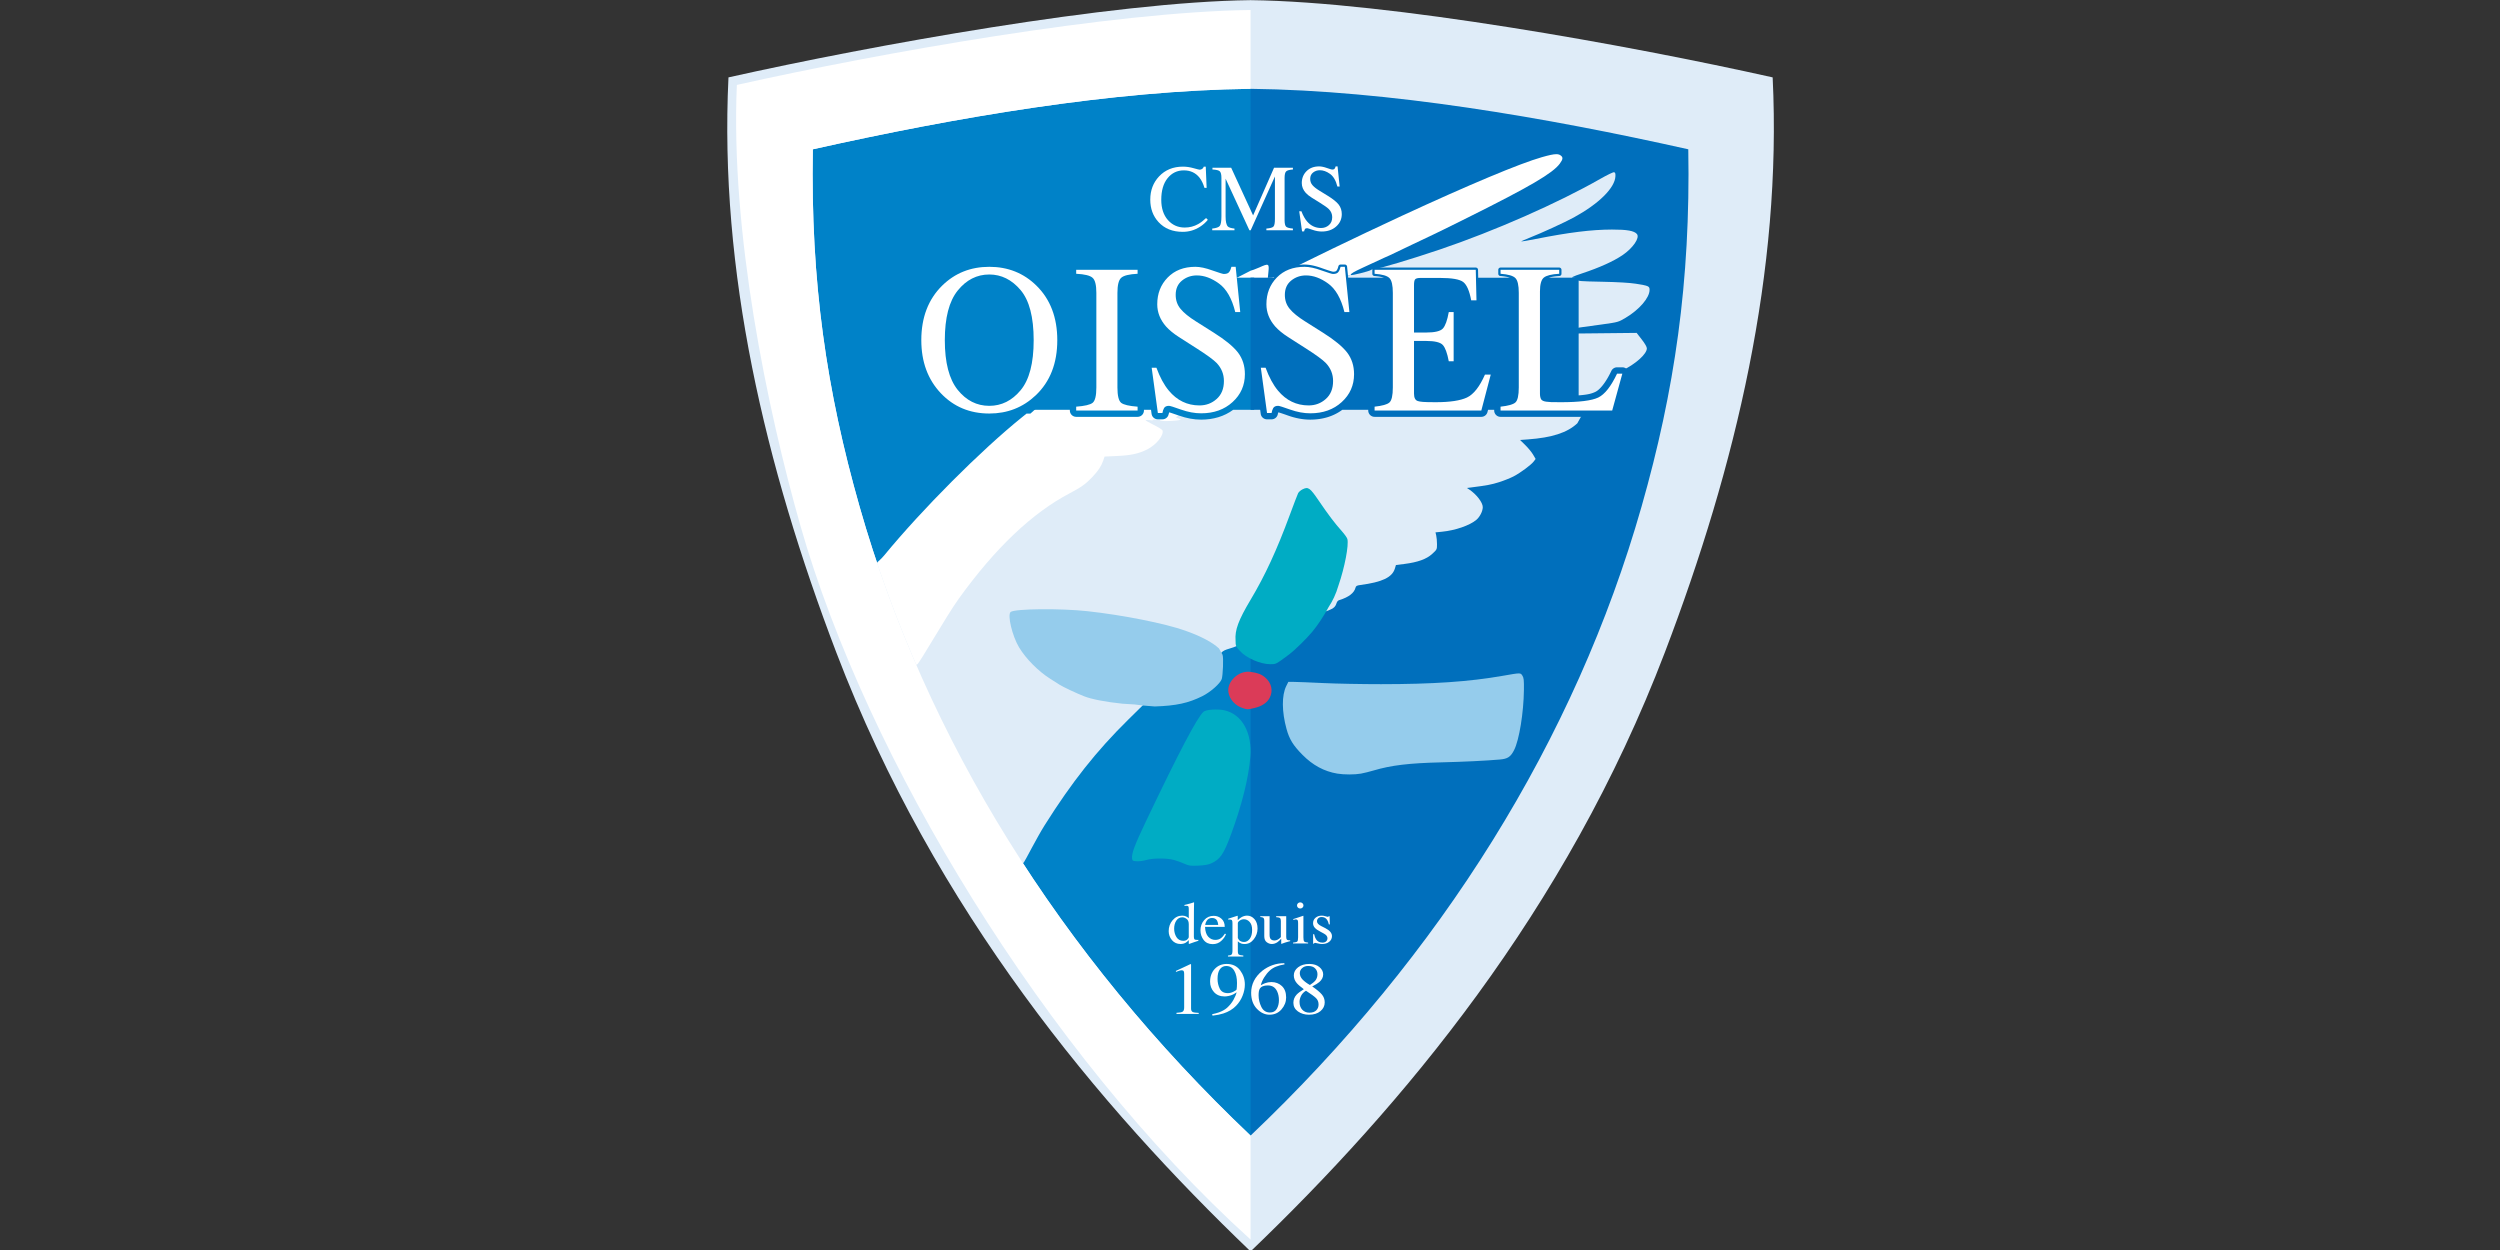 <?xml version="1.0" encoding="UTF-8" standalone="no"?>
<!-- Generator: Adobe Illustrator 16.0.4, SVG Export Plug-In . SVG Version: 6.00 Build 0)  -->

<svg
   version="1.1"
   id="Calque_1"
   x="0px"
   y="0px"
   width="460"
   height="230"
   viewBox="0 0 460 230"
   enable-background="new 0 0 425.199 425.199"
   xml:space="preserve"
   inkscape:version="1.3.2 (091e20e, 2023-11-25, custom)"
   sodipodi:docname="Oissel.svg"
   xmlns:inkscape="http://www.inkscape.org/namespaces/inkscape"
   xmlns:sodipodi="http://sodipodi.sourceforge.net/DTD/sodipodi-0.dtd"
   xmlns="http://www.w3.org/2000/svg"
   xmlns:svg="http://www.w3.org/2000/svg"
   xmlns:rdf="http://www.w3.org/1999/02/22-rdf-syntax-ns#"
   xmlns:cc="http://creativecommons.org/ns#"
   xmlns:dc="http://purl.org/dc/elements/1.1/"><rect x="0" y="0" width="460" height="230" fill="#333333" stroke="none"/><defs
     id="defs91" /><sodipodi:namedview
     pagecolor="#ffffff"
     bordercolor="#666666"
     borderopacity="1"
     objecttolerance="10"
     gridtolerance="10"
     guidetolerance="10"
     inkscape:pageopacity="0"
     inkscape:pageshadow="2"
     inkscape:window-width="1368"
     inkscape:window-height="842"
     id="namedview89"
     showgrid="false"
     inkscape:zoom="0.8419897"
     inkscape:cx="282.66379"
     inkscape:cy="216.15466"
     inkscape:window-x="-6"
     inkscape:window-y="-6"
     inkscape:window-maximized="1"
     inkscape:current-layer="Calque_1"
     showguides="false"
     inkscape:showpageshadow="2"
     inkscape:pagecheckerboard="0"
     inkscape:deskcolor="#d1d1d1" /><g
     id="g3"
     transform="matrix(0.329,0,0,0.329,133.893,-8.8369859e-8)"><g
       id="g2"><g
         id="g1"><g
           id="g4217"><g
             transform="matrix(0.507,0,0,0.506,407.406,281.948)"
             id="g4591"><path
               style="fill:#0082c8;fill-opacity:1;fill-rule:evenodd;stroke:none;stroke-width:1px;stroke-linecap:butt;stroke-linejoin:miter;stroke-opacity:1"
               d="m -226.77,-511.402 c -165.92,1.955 -354.03,34.216 -526.551,72.898 -2.784,160.051 16.531,291.056 56.211,430.623 C -617.547,271.964 -456.11,532.126 -226.77,750.303 2.571,532.126 164.01,271.964 243.572,-7.881 283.253,-147.448 302.567,-278.453 299.783,-438.504 127.262,-477.186 -60.85,-509.447 -226.77,-511.402 Z"
               id="path4249"
               inkscape:connector-curvature="0" /><path
               sodipodi:nodetypes="ccscc"
               inkscape:connector-curvature="0"
               id="path4569"
               d="m -226.769,-511.403 c 165.92,1.955 354.031,34.216 526.552,72.899 2.784,160.051 -16.531,291.056 -56.211,430.624 C 164.01,271.964 2.571,532.125 -226.769,750.302 Z"
               style="fill:#006fbc;fill-opacity:1;fill-rule:evenodd;stroke:none;stroke-width:1px;stroke-linecap:butt;stroke-linejoin:miter;stroke-opacity:1" /></g><g
             transform="matrix(0.507,0,0,0.506,407.406,281.948)"
             id="g4910"><g
               id="g4904"><path
                 sodipodi:nodetypes="ccccccscccccsssscccsccccsscccssccccccccsccccccsssssscsssssscssccssssccc"
                 inkscape:connector-curvature="0"
                 id="path4244"
                 d="m -116.074,-253.639 -9.479,3.646 -34.992,-4.775 -462.504,404.775 126.465,268.256 19.982,-22.717 c 1.125,-1.279 14.151,-27.037 22.693,-40.627 30.058,-47.819 57.094,-82.048 92.102,-116.607 l 16.316,-16.109 85.309,-56.008 c 2.466,-5.821 10.423,-5.9 17.367,-9.064 l 91.123,-35.543 12.408,-4.777 c 9.668,-3.722 5.255,-9.155 10.682,-10.84 10.117,-3.141 16.145,-7.794 17.598,-13.582 0.489,-1.947 1.435,-2.487 5.248,-2.99 24.378,-3.219 35.264,-8.442 38.23,-18.342 l 1.127,-3.758 9.299,-1.174 c 14.801,-1.869 24.442,-5.363 30.713,-11.129 5.228,-4.806 5.285,-4.92 5.277,-10.717 -0.004,-3.223 -0.381,-7.486 -0.836,-9.473 l -0.828,-3.611 7.211,-0.711 C -0.875,29.037 14.996,23.54 22.291,17.371 26.185,14.078 29.345,7.823 29.377,3.342 29.413,-1.781 22.428,-10.888 14.375,-16.219 l -2.477,-1.639 4.5,-0.574 c 17.806,-2.268 22.58,-3.167 31,-5.84 5.225,-1.659 12.425,-4.54 16,-6.404 7.623,-3.975 19.433,-12.761 22.281,-16.578 l 1.996,-2.676 -2.811,-4.824 c -1.547,-2.654 -5.407,-7.376 -8.578,-10.492 l -5.768,-5.664 8.689,-0.641 c 26.621,-1.96 43.369,-7.417 54.439,-17.74 9.821,-18.103 22,-36.136 39.73,-52.928 0.011,-0.352 4.632,-2.909 10.27,-5.684 14.784,-7.275 26.717,-18.1 26.74,-24.256 0.01,-1.619 -2.092,-5.283 -5.637,-9.846 l -5.646,-7.268 -32.604,0.346 -32.604,0.346 -0.307,-3.148 c -0.301,-3.103 -0.23,-3.159 5,-3.82 2.918,-0.369 13.182,-1.78 22.807,-3.135 17.292,-2.434 17.594,-2.519 25.438,-7.18 15.236,-9.054 26.562,-22.245 26.562,-30.938 0,-4.096 -1.059,-4.57 -15.174,-6.809 -6.692,-1.061 -19.786,-1.832 -37.205,-2.189 -25.138,-0.515 -26.911,-0.671 -27.367,-2.416 -0.344,-1.315 -1.412,-1.87 -3.621,-1.881 -4.455,-0.022 -2.126,-1.29 9.367,-5.105 18.624,-6.182 34.163,-13.211 44.074,-19.934 11.627,-7.887 19.392,-19.27 15.963,-23.402 -2.949,-3.553 -10.998,-4.999 -27.537,-4.949 -22.764,0.068 -47.184,3.099 -84.359,10.473 -8.448,1.676 -15.522,2.886 -15.719,2.689 -0.197,-0.197 4.014,-2.079 9.359,-4.182 13.099,-5.152 38.887,-17.008 48.719,-22.398 27.669,-15.168 45.261,-32.636 45.82,-45.496 0.137,-3.157 -0.215,-4.186 -1.527,-4.457 -0.939,-0.194 -7.689,3.071 -15,7.254 -47.025,26.907 -117.054,57.802 -177.293,78.219 -31.315,10.613 -67.009,21.305 -71.131,21.305 -1.608,0 -3.812,0.619 -4.896,1.375 -2.037,1.42 -21.224,6.206 -21.953,5.477 -0.111,-0.111 0.027,-0.28 0.008,-0.41 z"
                 style="fill:#dfecf8;fill-opacity:1;stroke:none" /><path
                 id="path4236"
                 d="m 110.498,-386.797 c -3.216,-0.008 -8.036,1.051 -16.057,3.348 -24.453,7.003 -79.804,30.238 -154.172,64.717 -48.674,22.567 -112.979,53.723 -132.371,64.137 -5.084,2.73 -9.389,4.336 -11.811,4.406 l -3.811,0.109 0.688,-6.982 c 0.877,-8.895 0.174,-9.216 -10.033,-4.564 -4.28,1.951 -9.038,3.547 -9.52,3.547 l -155.389,79.916 -87.668,78.084 h -4.252 l -4.602,3.711 c -45.636,36.794 -110.362,101.773 -152.424,153.021 -3.281,3.997 -6.78,6.734 -7.201,7.268 l -20.834,26.441 33.959,98.094 30.396,-11.281 c 2.511,-0.932 31.864,-53.066 46,-72.74 40.164,-55.9 81.004,-94.754 122.5,-116.541 12.345,-6.482 17.45,-10.143 24.594,-17.635 6.532,-6.85 10.143,-12.297 12.207,-18.418 l 1.49,-4.42 13.355,-0.604 c 15.693,-0.71 24.283,-2.576 33.715,-7.326 10.048,-5.06 18.732,-15.975 16.773,-21.08 -0.301,-0.785 -4.618,-3.471 -9.592,-5.969 -4.974,-2.498 -9.043,-4.809 -9.043,-5.137 0,-0.327 1.77,-0.425 3.934,-0.219 l 3.936,0.375 -0.016,-1.055 8.574,0.176 -0.562,0.834 2.143,0.506 c 3.147,0.743 18.245,-0.07 19.992,-1.076 0.86,-0.496 0.997,-0.877 0.32,-0.895 -0.474,-0.012 -2.485,-0.766 -4.943,-1.822 l 183.672,-154.121 9.479,-3.646 c -0.17,-1.131 3.049,-3.052 12.973,-7.666 23.398,-10.88 29.701,-13.775 29.984,-13.775 0.158,0 10.955,-5.175 23.994,-11.5 13.039,-6.325 23.913,-11.5 24.164,-11.5 0.251,0 17.421,-8.472 38.156,-18.826 68.432,-34.171 93.343,-48.803 101.146,-59.414 3.708,-5.041 3.837,-7.201 0.557,-9.35 -1.12,-0.734 -2.473,-1.122 -4.402,-1.127 z"
                 style="fill:#ffffff;fill-opacity:1;stroke:none"
                 inkscape:connector-curvature="0" /><path
                 sodipodi:nodetypes="cccscccccccccccccsccscccc"
                 inkscape:connector-curvature="0"
                 id="rect4667"
                 d="m -615.002,-250.271 v 146.037 h 58.26 c 12.238,7.332 26.324,11.082 41.771,11.082 15.239,0 29.25,-3.757 41.576,-11.082 h 47.268 v 0.754 c 3.9e-4,3.866 3.134,7 7,7 h 67.736 c 3.866,-3.87e-4 7,-3.134 7,-7 v -0.754 h 7.803 l 0.607,4.453 c 0.473,3.468 3.435,6.054 6.936,6.055 h 5.029 c 3.449,-5.25e-4 6.384,-2.514 6.916,-5.922 0.103,-0.662 0.387,-1.215 0.598,-1.805 0.476,0.129 0.996,0.271 1.795,0.521 2.037,0.638 4.995,1.647 8.781,3.006 l 0.021,0.008 c 8.383,2.979 16.599,4.535 24.586,4.535 13.493,0 25.552,-3.617 35.287,-10.852 h 23.261 l -3e-5,-146.037 z"
                 style="opacity:1;fill:#0082c8;fill-opacity:1;fill-rule:evenodd;stroke:none;stroke-width:3;stroke-linecap:round;stroke-linejoin:round;stroke-miterlimit:4;stroke-dasharray:none;stroke-dashoffset:0;stroke-opacity:1" /><path
                 id="path4792"
                 d="m -167.27,-264.807 c -13.186,0 -24.152,4.202 -32.307,12.574 -0.622,0.639 -1.212,1.295 -1.787,1.961 h -25.406 v 146.037 h 10.6 l 0.607,4.453 c 0.473,3.468 3.435,6.054 6.936,6.055 h 5.031 c 3.449,-5.25e-4 6.384,-2.514 6.916,-5.922 0.103,-0.662 0.385,-1.215 0.596,-1.805 0.477,0.129 0.995,0.271 1.795,0.521 2.037,0.638 4.996,1.647 8.783,3.006 l 0.019,0.008 c 8.383,2.979 16.601,4.535 24.588,4.535 13.493,0 25.552,-3.617 35.287,-10.852 h 28.656 v 0.754 c 3.86e-4,3.866 3.134,7 7,7 H 27.777 c 3.183,-3.1e-4 5.965,-2.148 6.771,-5.227 l 0.662,-2.527 h 6.771 v 0.754 c 3.86e-4,3.866 3.134,7 7,7 H 172.156 c 3.153,-5.48e-4 5.916,-2.108 6.75,-5.148 l 11.178,-40.738 c 1.223,-4.456 -2.13,-8.853 -6.75,-8.854 h -5.812 c -2.705,2.6e-4 -5.168,1.559 -6.326,4.004 -6.388,13.482 -12.954,20.896 -17.5,23.084 -3.363,1.618 -7.509,3.139 -18.557,3.92 v -130.059 h -33.008 c 2.763,-0.882 6.681,-1.578 11.705,-1.852 a 2.5,2.5 0 0 0 2.363,-2.496 v -4.359 a 2.5,2.5 0 0 0 -2.5,-2.5 H 48.982 a 2.5,2.5 0 0 0 -2.5,2.5 v 4.359 a 2.5,2.5 0 0 0 2.32,2.494 c 4.525,0.326 8.033,1.025 10.566,1.854 H 24.357 l -0.203,-8.766 a 2.5,2.5 0 0 0 -2.5,-2.441 H -89.955 a 2.5,2.5 0 0 0 -2.5,2.5 v 4.359 a 2.5,2.5 0 0 0 2.32,2.494 c 4.525,0.326 8.033,1.025 10.566,1.854 h -39.494 l -1.234,-12.285 a 2.5,2.5 0 0 0 -2.488,-2.25 h -4.693 a 2.5,2.5 0 0 0 -2.434,1.924 c -0.539,2.284 -1.294,3.888 -2.078,4.854 a 2.5,2.5 0 0 0 -0.053,0.065 c -0.386,0.509 -1.392,1.076 -3.818,1.076 0.259,0 -0.194,-0.028 -0.775,-0.172 -0.582,-0.144 -1.403,-0.377 -2.428,-0.693 -2.042,-0.631 -4.913,-1.597 -8.566,-2.885 -7.483,-2.744 -13.995,-4.168 -19.639,-4.168 z m 1.676,14.523 c 0.174,0 0.349,0.009 0.523,0.012 h -0.832 c 0.104,-0.001 0.204,-0.012 0.309,-0.012 z"
                 style="opacity:1;fill:#006fbc;fill-opacity:1;fill-rule:evenodd;stroke:none;stroke-width:3;stroke-linecap:round;stroke-linejoin:round;stroke-miterlimit:4;stroke-dasharray:none;stroke-dashoffset:0;stroke-opacity:1"
                 inkscape:connector-curvature="0" /></g><g
               id="g4637"><path
                 id="path4980"
                 d="m -261.602,159.488 c -7.364,-6.849 -19.709,-13.374 -37.057,-19.588 -22.26,-7.974 -68.854,-17.286 -107.943,-21.572 -29.803,-3.268 -80.465,-2.758 -84.818,0.855 -3.821,3.172 1.768,26.629 9.344,39.209 7.582,12.59 21.187,26.314 34.361,34.66 3.637,2.304 8.188,5.212 10.113,6.463 3.932,2.554 18.41,9.378 27.5,12.963 8.044,3.172 23.771,6.204 42,8.096 27.919,1.509 6.754,1.06 35.67,3.055 23.604,-0.775 37.043,-3.696 52.49,-11.402 9.012,-4.496 19.759,-14.019 21.387,-18.951 1.221,-3.701 2.189,-23.781 0.857,-26.888 z"
                 style="fill:#95ccec;fill-opacity:1"
                 inkscape:connector-curvature="0"
                 sodipodi:nodetypes="csssssssccsscc" /><path
                 sodipodi:nodetypes="csssccssssssscc"
                 inkscape:connector-curvature="0"
                 id="path4905"
                 d="m -238.582,162.205 c 6.811,7.738 22.674,14.715 33.457,14.715 6.58,0 5.95,0.327 21.186,-11.004 5.59,-4.157 18.773,-17.098 24.953,-24.496 6.129,-7.336 12.826,-17.447 18.381,-27.75 4.195,-6.393 7.967,-13.95 10.857,-23.93 6.81,-19.81 11.49,-44.332 9.77,-51.188 -0.357,-1.423 -3.181,-5.409 -6.275,-8.859 -7.432,-8.286 -14.984,-18.292 -25.348,-33.58 -9.654,-14.241 -11.532,-15.567 -17.734,-12.525 -2.055,1.008 -4.298,2.957 -4.982,4.332 -0.685,1.375 -4.892,12.4 -9.35,24.5 -14.162,38.439 -27.075,66.426 -42.916,93.025 -13.642,22.907 -17.637,33.736 -16.729,45.33 -0.146,6.24 0.876,7.049 4.73,11.43 z"
                 style="fill:#00acc4;fill-opacity:1" /><path
                 id="path4729"
                 d="m -270.424,397.165 c 10.13,-4.481 13.991,-10.107 22.16,-32.29 11.97,-32.503 19.364,-62.289 21.213,-85.456 2.136,-26.755 -9.048,-47.042 -28.397,-51.511 -7.63,-1.762 -20.512,-0.879 -23.251,1.595 -7.027,6.346 -27.386,45.176 -63.399,120.916 -12.721,26.755 -16.135,35.981 -15.357,41.5 0.313,2.218 0.895,2.535 5.152,2.807 2.639,0.169 7.364,-0.461 10.5,-1.4 7.121,-2.132 22.536,-2.198 30.201,-0.13 3.025,0.816 8.2,2.676 11.5,4.134 5.458,2.41 6.87,2.611 15.627,2.221 6.609,-0.294 11.014,-1.042 14.051,-2.386 z"
                 style="fill:#00acc4;fill-opacity:1"
                 inkscape:connector-curvature="0" /><path
                 id="path4727"
                 d="m -105.035,297.849 c 3.264,-0.589 9.534,-2.143 13.934,-3.452 19.376,-5.767 39.042,-8.14 74.5,-8.989 24.619,-0.589 49.556,-1.796 64.848,-3.137 8.669,-0.76 11.875,-2.898 15.716,-10.476 5.602,-11.055 10.52,-41.312 10.794,-66.407 0.122,-11.148 -0.125,-13.441 -1.708,-15.869 -2.117,-3.245 -1.729,-3.25 -21.649,0.232 -37.265,6.514 -76.625,9.221 -134.34,9.24 -20.812,0.007 -49.387,-0.542 -63.5,-1.219 -14.113,-0.677 -28.585,-1.259 -32.16,-1.292 l -6.5,-0.061 -2.322,4.68 c -5.051,10.179 -4.936,28.308 0.3,47.341 3.144,11.426 7.256,18.128 17.522,28.55 11.434,11.609 23.963,18.395 38.5,20.85 7.297,1.233 19.26,1.236 26.066,0.007 z"
                 style="fill:#95ccec;fill-opacity:1"
                 inkscape:connector-curvature="0" /><path
                 id="path4725"
                 d="m -222.607,225.353 c 8.23,-1.872 14.152,-5.841 16.978,-11.38 3.969,-7.78 2.027,-16.33 -5.095,-22.426 -4.14,-3.543 -8.376,-5.135 -16.448,-6.181 -12.724,-1.648 -25.93,10.77 -24.037,22.605 1.265,7.911 7.653,14.918 15.975,17.521 5.333,1.669 4.642,1.676 12.628,-0.14 z"
                 style="fill:#db3b58;fill-opacity:1"
                 inkscape:connector-curvature="0" /></g><g
               id="g4879"><g
                 style="fill:#ffffff;fill-opacity:1"
                 id="g4582"><path
                   inkscape:connector-curvature="0"
                   id="path4555"
                   style="font-style:normal;font-variant:normal;font-weight:normal;font-stretch:normal;font-size:113.39px;line-height:125%;font-family:Times;-inkscape-font-specification:Times;letter-spacing:0.494px;word-spacing:0px;fill:#ffffff;fill-opacity:1;stroke:none;stroke-width:1px;stroke-linecap:butt;stroke-linejoin:miter;stroke-opacity:1"
                   d="m -302.158,454.815 q 2.499,0 4.587,1.041 1.369,0.683 2.636,1.886 v -10.341 q 0,-1.984 -0.479,-2.732 -0.445,-0.748 -2.191,-0.748 -0.411,0 -0.719,0.033 -0.308,0.033 -1.369,0.13 v -1.073 l 2.807,-0.683 q 1.541,-0.39 3.081,-0.813 1.541,-0.423 2.705,-0.813 0.548,-0.163 1.814,-0.618 l 0.205,0.065 -0.069,3.415 q -0.034,1.854 -0.069,3.837 -0.034,1.951 -0.034,3.87 l -0.069,26.569 q 0,2.114 0.548,2.959 0.548,0.846 2.91,0.846 0.377,0 0.753,0 0.377,-0.033 0.753,-0.098 v 1.073 q -0.205,0.065 -4.964,1.626 l -5.375,1.919 -0.24,-0.293 v -4 q -1.917,1.984 -3.321,2.829 -2.499,1.463 -5.786,1.463 -5.82,0 -9.449,-4.26 -3.595,-4.293 -3.595,-9.919 0,-7.057 4.314,-12.098 4.348,-5.073 10.613,-5.073 z m 1.267,27.837 q 2.67,0 4.314,-1.496 1.643,-1.496 1.643,-2.829 v -13.951 q 0,-4.228 -2.396,-5.951 -2.362,-1.756 -4.622,-1.756 -4.314,0 -6.71,3.642 -2.396,3.61 -2.396,8.911 0,5.236 2.533,9.333 2.568,4.098 7.634,4.098 z" /><path
                   inkscape:connector-curvature="0"
                   id="path4557"
                   style="font-style:normal;font-variant:normal;font-weight:normal;font-stretch:normal;font-size:113.39px;line-height:125%;font-family:Times;-inkscape-font-specification:Times;letter-spacing:0.494px;word-spacing:0px;fill:#ffffff;fill-opacity:1;stroke:none;stroke-width:1px;stroke-linecap:butt;stroke-linejoin:miter;stroke-opacity:1"
                   d="m -267.344,455.043 q 4.827,0 8.456,3.187 3.629,3.154 3.629,8.976 h -21.739 q 0.342,7.545 3.595,10.992 3.252,3.447 7.703,3.447 3.595,0 6.06,-1.789 2.465,-1.789 4.553,-5.073 l 1.198,0.39 q -1.404,4.13 -5.272,7.642 -3.834,3.512 -9.415,3.512 -6.436,0 -9.962,-4.618 -3.492,-4.618 -3.492,-10.634 0,-6.537 4.074,-11.285 4.074,-4.748 10.613,-4.748 z m -1.986,2.374 q -3.903,0 -5.957,3.285 -1.096,1.756 -1.575,4.423 h 14.447 q -0.377,-3.252 -1.301,-4.846 -1.677,-2.862 -5.614,-2.862 z m 1.541,-2.374 z" /><path
                   inkscape:connector-curvature="0"
                   id="path4559"
                   style="font-style:normal;font-variant:normal;font-weight:normal;font-stretch:normal;font-size:113.39px;line-height:125%;font-family:Times;-inkscape-font-specification:Times;letter-spacing:0.494px;word-spacing:0px;fill:#ffffff;fill-opacity:1;stroke:none;stroke-width:1px;stroke-linecap:butt;stroke-linejoin:miter;stroke-opacity:1"
                   d="m -240.815,479.563 q 0.89,2.211 2.636,3.317 1.78,1.073 4.177,1.073 3.697,0 6.299,-3.48 2.636,-3.512 2.636,-9.756 0,-5.984 -2.739,-8.943 -2.705,-2.959 -6.299,-2.959 -2.533,0 -4.622,1.496 -2.088,1.463 -2.088,2.894 z m -10.887,19.415 q 3.218,-0.195 4.074,-1.301 0.89,-1.106 0.89,-3.48 v -31.22 q 0,-2.472 -0.65,-3.154 -0.616,-0.715 -2.362,-0.715 -0.377,0 -0.719,0.033 -0.308,0.033 -0.924,0.13 v -1.073 l 3.252,-1.008 q 0.171,-0.033 6.881,-2.244 0.171,0 0.24,0.163 0.103,0.13 0.103,0.325 v 4.39 q 2.259,-2.146 3.971,-3.187 3.081,-1.821 6.333,-1.821 4.724,0 8.114,3.837 3.423,3.805 3.423,10.439 0,6.504 -4.108,11.805 -4.074,5.301 -10.27,5.301 -1.917,0 -3.321,-0.455 -2.191,-0.683 -4.04,-2.504 v 10.634 q 0,3.285 1.13,4.033 1.13,0.748 4.93,1.008 v 1.138 h -16.946 v -1.073 z" /><path
                   inkscape:connector-curvature="0"
                   id="path4561"
                   style="font-style:normal;font-variant:normal;font-weight:normal;font-stretch:normal;font-size:113.39px;line-height:125%;font-family:Times;-inkscape-font-specification:Times;letter-spacing:0.494px;word-spacing:0px;fill:#ffffff;fill-opacity:1;stroke:none;stroke-width:1px;stroke-linecap:butt;stroke-linejoin:miter;stroke-opacity:1"
                   d="m -205.796,455.433 v 20.813 q 0,2.211 0.65,3.545 1.267,2.472 4.656,2.472 2.328,0 4.553,-1.463 1.267,-0.813 2.568,-2.244 v -17.821 q 0,-2.504 -1.027,-3.285 -1.027,-0.78 -4.108,-0.943 v -1.073 h 11.058 v 22.894 q 0,2.211 0.822,3.057 0.856,0.813 3.56,0.715 v 0.911 q -1.883,0.488 -2.773,0.748 -0.89,0.228 -2.978,0.878 -0.89,0.293 -3.903,1.398 -0.171,0 -0.205,-0.163 -0.034,-0.13 -0.034,-0.325 v -5.236 q -2.328,2.634 -4.245,3.902 -2.91,1.951 -6.162,1.951 -2.978,0 -5.614,-2.016 -2.67,-1.984 -2.67,-6.667 v -16.878 q 0,-2.602 -1.164,-3.48 -0.753,-0.553 -3.218,-0.78 v -0.911 h 10.236 z m 6.71,-0.39 z" /><path
                   inkscape:connector-curvature="0"
                   id="path4563"
                   style="font-style:normal;font-variant:normal;font-weight:normal;font-stretch:normal;font-size:113.39px;line-height:125%;font-family:Times;-inkscape-font-specification:Times;letter-spacing:0.494px;word-spacing:0px;fill:#ffffff;fill-opacity:1;stroke:none;stroke-width:1px;stroke-linecap:butt;stroke-linejoin:miter;stroke-opacity:1"
                   d="m -175.535,443.563 q 0,-1.398 1.027,-2.407 1.027,-1.008 2.533,-1.008 1.472,0 2.499,1.008 1.061,0.976 1.061,2.407 0,1.398 -1.061,2.407 -1.027,0.976 -2.499,0.976 -1.506,0 -2.533,-0.976 -1.027,-1.008 -1.027,-2.407 z m -4.382,41.073 q 3.663,-0.325 4.622,-1.171 0.959,-0.878 0.959,-4.683 v -15.512 q 0,-2.114 -0.308,-2.927 -0.514,-1.333 -2.157,-1.333 -0.377,0 -0.753,0.065 -0.342,0.065 -2.054,0.52 v -1.008 l 1.472,-0.455 q 5.991,-1.854 8.353,-2.797 0.959,-0.39 1.232,-0.39 0.069,0.228 0.069,0.488 v 23.35 q 0,3.707 0.924,4.65 0.959,0.943 4.279,1.203 v 0.911 h -16.638 v -0.911 z" /><path
                   inkscape:connector-curvature="0"
                   id="path4565"
                   style="font-style:normal;font-variant:normal;font-weight:normal;font-stretch:normal;font-size:113.39px;line-height:125%;font-family:Times;-inkscape-font-specification:Times;letter-spacing:0.494px;word-spacing:0px;fill:#ffffff;fill-opacity:1;stroke:none;stroke-width:1px;stroke-linecap:butt;stroke-linejoin:miter;stroke-opacity:1"
                   d="m -157.77,475.303 h 1.13 q 0.787,3.707 2.123,5.691 2.396,3.642 7.018,3.642 2.568,0 4.04,-1.333 1.506,-1.366 1.506,-3.512 0,-1.366 -0.856,-2.634 -0.856,-1.268 -3.013,-2.472 l -3.834,-2.081 q -4.211,-2.146 -6.196,-4.325 -1.986,-2.179 -1.986,-5.138 0,-3.642 2.739,-5.984 2.739,-2.341 6.881,-2.341 1.814,0 3.971,0.65 2.191,0.65 2.465,0.65 0.616,0 0.89,-0.163 0.274,-0.163 0.479,-0.52 h 0.822 l 0.24,9.073 h -1.061 q -0.685,-3.154 -1.849,-4.911 -2.123,-3.252 -6.128,-3.252 -2.396,0 -3.766,1.398 -1.369,1.398 -1.369,3.285 0,2.992 4.724,5.333 l 4.519,2.309 q 7.292,3.772 7.292,8.781 0,3.837 -3.047,6.276 -3.013,2.439 -7.908,2.439 -2.054,0 -4.656,-0.65 -2.602,-0.65 -3.081,-0.65 -0.411,0 -0.719,0.293 -0.308,0.26 -0.479,0.65 h -0.89 z m 10.031,-20.488 z" /></g><g
                 style="fill:#ffffff;fill-opacity:1"
                 id="g4594"><path
                   inkscape:connector-curvature="0"
                   id="path4568"
                   style="font-style:normal;font-variant:normal;font-weight:normal;font-stretch:normal;font-size:69.684px;line-height:125%;font-family:Times;-inkscape-font-specification:Times;letter-spacing:0.303px;word-spacing:0px;fill:#ffffff;fill-opacity:1;stroke:none;stroke-width:1px;stroke-linecap:butt;stroke-linejoin:miter;stroke-opacity:1"
                   d="m -292.624,508.41 q 0.174,0.2 0.174,0.32 0.043,0.08 0.043,0.441 v 48.218 q 0,3.084 1.782,3.925 1.782,0.841 6.65,1.001 v 1.121 h -24.516 v -1.201 q 5.26,-0.24 6.868,-1.322 1.608,-1.081 1.608,-4.686 v -37.085 q 0,-1.922 -0.522,-2.924 -0.522,-1.001 -2.26,-1.001 -1.13,0 -2.956,0.601 -1.782,0.561 -3.347,1.201 v -1.121 l 15.952,-7.489 h 0.522 z" /><path
                   inkscape:connector-curvature="0"
                   id="path4570"
                   style="font-style:normal;font-variant:normal;font-weight:normal;font-stretch:normal;font-size:69.684px;line-height:125%;font-family:Times;-inkscape-font-specification:Times;letter-spacing:0.303px;word-spacing:0px;fill:#ffffff;fill-opacity:1;stroke:none;stroke-width:1px;stroke-linecap:butt;stroke-linejoin:miter;stroke-opacity:1"
                   d="m -251.855,540.489 q 2.956,0 6.085,-1.522 3.173,-1.522 3.608,-2.563 0.174,-0.4 0.304,-2.964 0.13,-2.603 0.13,-4.205 0,-8.33 -3.043,-13.536 -3.043,-5.206 -8.911,-5.206 -4.26,0 -6.911,3.564 -2.608,3.564 -2.608,10.653 0,5.847 2.434,10.813 2.478,4.966 8.911,4.966 z m -1.217,-32.279 q 9.563,0 14.779,7.049 5.216,7.008 5.216,15.659 0,6.087 -2.478,12.375 -2.478,6.288 -7.216,11.214 -5.52,5.687 -13.996,8.45 -4.738,1.562 -11.953,2.403 l -0.435,-1.602 q 4.521,-0.961 7.52,-2.042 5.39,-1.962 8.65,-4.806 4.608,-4.045 7.346,-9.011 2.782,-5.006 3.477,-8.37 l -1.521,1.041 q -3.217,2.243 -7.563,3.084 -2.26,0.481 -4.129,0.481 -7.389,0 -11.736,-4.806 -4.303,-4.846 -4.303,-11.534 0,-8.53 5.129,-14.057 5.173,-5.527 13.214,-5.527 z" /><path
                   inkscape:connector-curvature="0"
                   id="path4572"
                   style="font-style:normal;font-variant:normal;font-weight:normal;font-stretch:normal;font-size:69.684px;line-height:125%;font-family:Times;-inkscape-font-specification:Times;letter-spacing:0.303px;word-spacing:0px;fill:#ffffff;fill-opacity:1;stroke:none;stroke-width:1px;stroke-linecap:butt;stroke-linejoin:miter;stroke-opacity:1"
                   d="m -187.527,545.215 q 0,7.329 -5.129,13.216 -5.086,5.887 -13.257,5.887 -7.65,0 -13.953,-6.608 -6.259,-6.608 -6.259,-17.581 0,-14.137 12.171,-24.269 10.867,-8.49 24.429,-8.49 l 0.217,1.322 q -5.433,0.921 -9.389,2.523 -3.912,1.562 -6.998,4.405 -3.173,2.883 -5.955,7.329 -2.782,4.445 -3.825,8.811 2.695,-1.522 4.651,-2.243 3.477,-1.282 6.998,-1.282 6.911,0 11.606,4.405 4.694,4.405 4.694,12.575 z m -7.955,3.084 q 0,-5.326 -1.826,-9.451 -3.043,-6.888 -10.345,-6.888 -6.737,0 -8.954,3.684 -1.304,2.163 -1.304,7.209 0,6.528 2.999,12.775 3.043,6.248 9.563,6.248 5.173,0 7.52,-4.045 2.347,-4.085 2.347,-9.532 z" /><path
                   inkscape:connector-curvature="0"
                   id="path4574"
                   style="font-style:normal;font-variant:normal;font-weight:normal;font-stretch:normal;font-size:69.684px;line-height:125%;font-family:Times;-inkscape-font-specification:Times;letter-spacing:0.303px;word-spacing:0px;fill:#ffffff;fill-opacity:1;stroke:none;stroke-width:1px;stroke-linecap:butt;stroke-linejoin:miter;stroke-opacity:1"
                   d="m -161.885,562.075 q 4.999,0 7.563,-2.563 2.565,-2.563 2.565,-6.408 0,-4.365 -2.738,-7.049 -2.695,-2.723 -11.128,-8.21 -3.738,2.163 -5.433,5.607 -1.695,3.444 -1.695,6.648 0,5.487 3.043,8.731 3.086,3.244 7.824,3.244 z m 0.565,-30.597 q 4.086,-2.643 5.651,-4.445 2.695,-3.084 2.695,-7.449 0,-3.805 -2.565,-6.448 -2.521,-2.683 -7.694,-2.683 -3.999,0 -6.607,2.323 -2.608,2.323 -2.608,5.647 0,3.765 3.043,7.008 3.086,3.204 8.085,6.047 z m -6.694,4.646 q -5.738,-4.245 -7.824,-6.768 -3.217,-3.845 -3.217,-8.49 0,-5.286 4.738,-8.971 4.781,-3.684 12.388,-3.684 6.998,0 11.128,3.484 4.129,3.484 4.129,8.09 0,4.686 -4.216,8.41 -2.434,2.123 -7.868,4.886 7.389,5.046 10.563,8.811 3.217,3.725 3.217,8.811 0,5.767 -4.738,9.692 -4.694,3.925 -12.605,3.925 -7.085,0 -12.171,-3.604 -5.042,-3.644 -5.042,-9.572 0,-5.086 3.521,-8.971 2.304,-2.523 7.998,-6.047 z" /></g><g
                 style="fill:#ffffff;fill-opacity:1"
                 id="g4600"><path
                   inkscape:connector-curvature="0"
                   id="path4501"
                   style="font-style:normal;font-variant:normal;font-weight:normal;font-stretch:normal;font-size:113.39px;line-height:125%;font-family:Times;-inkscape-font-specification:Times;letter-spacing:0.494px;word-spacing:0px;fill:#ffffff;fill-opacity:1;stroke:none;stroke-width:1px;stroke-linecap:butt;stroke-linejoin:miter;stroke-opacity:1"
                   d="m -564.04,-181.173 q 0,37.067 14.195,54.855 14.195,17.673 34.873,17.673 20.231,0 34.538,-17.214 14.419,-17.329 14.419,-55.314 0,-38.444 -14.531,-55.543 -14.531,-17.099 -34.426,-17.099 -20.566,0 -34.873,17.788 -14.195,17.673 -14.195,54.855 z m -25.931,0 q 0,-37.641 23.025,-60.363 21.125,-20.771 51.975,-20.771 30.961,0 52.087,20.886 22.914,22.608 22.914,60.249 0,38.215 -23.696,60.822 -21.237,20.198 -51.304,20.198 -32.191,0 -53.428,-22.378 -21.572,-22.837 -21.572,-58.642 z m 75,-81.135 z" /><path
                   inkscape:connector-curvature="0"
                   id="path4503"
                   style="font-style:normal;font-variant:normal;font-weight:normal;font-stretch:normal;font-size:113.39px;line-height:125%;font-family:Times;-inkscape-font-specification:Times;letter-spacing:0.494px;word-spacing:0px;fill:#ffffff;fill-opacity:1;stroke:none;stroke-width:1px;stroke-linecap:butt;stroke-linejoin:miter;stroke-opacity:1"
                   d="m -419.126,-107.727 q 13.972,-1.033 18.107,-4.246 4.136,-3.328 4.136,-16.984 v -104.546 q 0,-12.968 -4.136,-16.64 -4.136,-3.787 -18.107,-4.476 v -4.361 h 67.735 v 4.361 q -13.972,0.689 -18.107,4.476 -4.136,3.672 -4.136,16.64 v 104.546 q 0,13.656 4.136,16.984 4.136,3.213 18.107,4.246 v 4.246 H -419.126 Z m 33.867,-151.253 z" /><path
                   inkscape:connector-curvature="0"
                   id="path4505"
                   style="font-style:normal;font-variant:normal;font-weight:normal;font-stretch:normal;font-size:113.39px;line-height:125%;font-family:Times;-inkscape-font-specification:Times;letter-spacing:0.494px;word-spacing:0px;fill:#ffffff;fill-opacity:1;stroke:none;stroke-width:1px;stroke-linecap:butt;stroke-linejoin:miter;stroke-opacity:1"
                   d="m -330.61,-150.761 q 5.812,15.837 13.636,25.247 13.636,16.411 33.867,16.411 10.954,0 18.89,-7.115 8.048,-7.115 8.048,-19.853 0,-11.476 -8.048,-19.968 -5.253,-5.394 -22.131,-16.181 l -19.56,-12.509 q -8.83,-5.738 -14.083,-11.591 -9.724,-11.132 -9.724,-24.558 0,-17.788 11.513,-29.608 11.513,-11.82 30.514,-11.82 7.824,0 18.778,4.017 11.066,3.902 12.63,3.902 4.247,0 5.812,-2.066 1.677,-2.066 2.571,-5.853 h 4.694 l 5.03,50.035 h -5.477 q -5.589,-22.608 -17.996,-31.559 -12.295,-8.951 -24.367,-8.951 -9.389,0 -16.431,5.738 -6.93,5.623 -6.93,15.722 0,9.066 5.365,15.492 5.365,6.541 16.654,13.656 l 20.119,12.738 q 18.89,11.935 26.602,21.919 7.601,10.099 7.601,23.87 0,18.476 -13.636,30.87 -13.525,12.394 -34.65,12.394 -10.618,0 -22.243,-4.131 -11.513,-4.131 -13.189,-4.131 -4.024,0 -5.477,2.525 -1.341,2.525 -1.788,5.394 h -5.03 l -6.818,-50.035 z m 48.957,-111.546 z" /><path
                   inkscape:connector-curvature="0"
                   id="path4507"
                   style="font-style:normal;font-variant:normal;font-weight:normal;font-stretch:normal;font-size:113.39px;line-height:125%;font-family:Times;-inkscape-font-specification:Times;letter-spacing:0.494px;word-spacing:0px;fill:#ffffff;fill-opacity:1;stroke:none;stroke-width:1px;stroke-linecap:butt;stroke-linejoin:miter;stroke-opacity:1"
                   d="m -210.191,-150.761 q 5.812,15.837 13.636,25.247 13.636,16.411 33.867,16.411 10.954,0 18.89,-7.115 8.048,-7.115 8.048,-19.853 0,-11.476 -8.048,-19.968 -5.253,-5.394 -22.131,-16.181 l -19.56,-12.509 q -8.83,-5.738 -14.083,-11.591 -9.724,-11.132 -9.724,-24.558 0,-17.788 11.513,-29.608 11.513,-11.82 30.514,-11.82 7.824,0 18.778,4.017 11.066,3.902 12.63,3.902 4.247,0 5.812,-2.066 1.677,-2.066 2.571,-5.853 h 4.694 l 5.03,50.035 h -5.477 q -5.589,-22.608 -17.996,-31.559 -12.295,-8.951 -24.367,-8.951 -9.389,0 -16.431,5.738 -6.93,5.623 -6.93,15.722 0,9.066 5.365,15.492 5.365,6.541 16.654,13.656 l 20.119,12.738 q 18.89,11.935 26.602,21.919 7.601,10.099 7.601,23.87 0,18.476 -13.636,30.87 -13.525,12.394 -34.65,12.394 -10.618,0 -22.243,-4.131 -11.513,-4.131 -13.189,-4.131 -4.024,0 -5.477,2.525 -1.341,2.525 -1.788,5.394 h -5.03 l -6.818,-50.035 z m 48.957,-111.546 z" /><path
                   inkscape:connector-curvature="0"
                   id="path4509"
                   style="font-style:normal;font-variant:normal;font-weight:normal;font-stretch:normal;font-size:113.39px;line-height:125%;font-family:Times;-inkscape-font-specification:Times;letter-spacing:0.494px;word-spacing:0px;fill:#ffffff;fill-opacity:1;stroke:none;stroke-width:1px;stroke-linecap:butt;stroke-linejoin:miter;stroke-opacity:1"
                   d="m -89.956,-107.727 c 8.42,-0.918 13.86,-2.448 16.319,-4.59 2.534,-2.219 3.8,-7.765 3.8,-16.64 v -104.546 c 0,-8.339 -1.23,-13.771 -3.689,-16.296 -2.459,-2.601 -7.936,-4.208 -16.431,-4.82 v -4.361 H 21.654 l 0.782,33.739 h -5.812 c -1.937,-10.405 -4.844,-17.137 -8.718,-20.198 -3.875,-3.06 -12.519,-4.59 -25.931,-4.59 h -21.073 c -3.353,0 -5.44,0.574 -6.259,1.721 -0.745,1.071 -1.118,3.137 -1.118,6.197 v 52.445 h 13.209 c 9.762,0 15.984,-1.492 18.666,-4.476 2.683,-2.984 4.844,-9.028 6.483,-18.132 h 5.365 v 54.396 h -5.365 c -1.714,-9.104 -3.912,-15.11 -6.595,-18.017 -2.683,-2.984 -8.867,-4.476 -18.554,-4.476 h -13.209 v 58.183 c 0,4.667 1.416,7.421 4.247,8.263 2.906,0.842 5.513,1.262 19.82,1.262 15.499,0 26.937,-1.721 34.315,-5.164 7.377,-3.519 14.009,-11.973 19.896,-25.362 h 6.371 l -10.395,39.707 H -89.956 Z m 67.511,-151.253 z"
                   sodipodi:nodetypes="ccssccccccssscscsscccccscscscccccccc" /><path
                   inkscape:connector-curvature="0"
                   id="path4511"
                   style="font-style:normal;font-variant:normal;font-weight:normal;font-stretch:normal;font-size:113.39px;line-height:125%;font-family:Times;-inkscape-font-specification:Times;letter-spacing:0.494px;word-spacing:0px;fill:#ffffff;fill-opacity:1;stroke:none;stroke-width:1px;stroke-linecap:butt;stroke-linejoin:miter;stroke-opacity:1"
                   d="m 48.982,-107.727 q 12.63,-1.377 16.319,-4.59 3.8,-3.328 3.8,-16.64 v -104.546 q 0,-12.509 -3.689,-16.296 -3.689,-3.902 -16.431,-4.82 v -4.361 h 64.717 v 4.361 q -12.63,0.689 -16.99,4.246 -4.247,3.558 -4.247,15.263 v 112.923 q 0,3.902 1.23,6.197 1.341,2.18 5.7,2.754 2.571,0.344 5.365,0.459 2.906,0.115 10.73,0.115 30.514,0 41.245,-5.164 10.73,-5.164 20.79,-26.395 h 5.812 l -11.177,40.74 H 48.982 v -4.246 z" /></g><g
                 style="fill:#ffffff"
                 id="g4874"><path
                   inkscape:connector-curvature="0"
                   id="path4865"
                   style="font-style:normal;font-variant:normal;font-weight:normal;font-stretch:normal;font-size:104.458px;line-height:125%;font-family:Times;-inkscape-font-specification:Times;letter-spacing:0px;word-spacing:0px;fill:#ffffff;fill-opacity:1;stroke:none;stroke-width:1px;stroke-linecap:butt;stroke-linejoin:miter;stroke-opacity:1"
                   d="m -301.348,-373.033 q 5.662,0 11.629,1.683 5.968,1.683 6.682,1.683 1.479,0 2.805,-0.816 1.326,-0.816 1.836,-2.55 h 2.193 l 0.969,23.462 h -2.397 q -2.091,-6.988 -5.458,-11.272 -6.427,-8.059 -17.291,-8.059 -10.966,0 -17.954,8.671 -6.937,8.671 -6.937,23.87 0,13.975 7.294,22.34 7.345,8.314 18.566,8.314 8.11,0 14.944,-3.876 3.927,-2.193 8.62,-6.631 l 1.938,1.938 q -3.468,4.386 -8.62,7.702 -8.773,5.611 -19.025,5.611 -16.832,0 -26.727,-10.762 -9.13,-9.946 -9.13,-24.839 0,-15.25 9.64,-25.604 10.15,-10.864 26.421,-10.864 z m -0.357,0 z" /><path
                   inkscape:connector-curvature="0"
                   id="path4867"
                   style="font-style:normal;font-variant:normal;font-weight:normal;font-stretch:normal;font-size:104.458px;line-height:125%;font-family:Times;-inkscape-font-specification:Times;letter-spacing:0px;word-spacing:0px;fill:#ffffff;fill-opacity:1;stroke:none;stroke-width:1px;stroke-linecap:butt;stroke-linejoin:miter;stroke-opacity:1"
                   d="m -269.062,-304.584 q 6.478,-0.663 8.314,-2.907 1.836,-2.295 1.836,-10.558 v -42.436 q 0,-5.662 -1.785,-7.345 -1.785,-1.734 -8.11,-2.04 v -1.938 h 20.657 l 24.176,52.688 23.105,-52.688 h 20.81 v 1.938 q -5.815,0.408 -7.498,2.142 -1.683,1.683 -1.683,7.243 v 46.465 q 0,5.713 1.683,7.345 1.683,1.581 7.498,2.091 v 1.887 h -29.277 v -1.887 q 6.325,-0.51 7.855,-2.244 1.581,-1.785 1.581,-8.416 v -46.925 l -26.727,59.472 h -1.428 l -26.268,-57.024 v 41.671 q 0,8.569 2.499,11.17 1.632,1.683 7.294,2.295 v 1.887 h -24.533 z" /><path
                   inkscape:connector-curvature="0"
                   id="path4869"
                   style="font-style:normal;font-variant:normal;font-weight:normal;font-stretch:normal;font-size:104.458px;line-height:125%;font-family:Times;-inkscape-font-specification:Times;letter-spacing:0px;word-spacing:0px;fill:#ffffff;fill-opacity:1;stroke:none;stroke-width:1px;stroke-linecap:butt;stroke-linejoin:miter;stroke-opacity:1"
                   d="m -170.674,-323.711 q 2.652,7.039 6.223,11.221 6.223,7.294 15.454,7.294 4.998,0 8.62,-3.162 3.672,-3.162 3.672,-8.824 0,-5.1 -3.672,-8.875 -2.397,-2.397 -10.099,-7.192 l -8.926,-5.56 q -4.029,-2.55 -6.427,-5.152 -4.437,-4.947 -4.437,-10.915 0,-7.906 5.253,-13.159 5.254,-5.254 13.924,-5.254 3.57,0 8.569,1.785 5.049,1.734 5.764,1.734 1.938,0 2.652,-0.918 0.765,-0.918 1.173,-2.601 h 2.142 l 2.295,22.238 h -2.499 q -2.55,-10.048 -8.212,-14.026 -5.611,-3.978 -11.119,-3.978 -4.284,0 -7.498,2.55 -3.162,2.499 -3.162,6.988 0,4.029 2.448,6.886 2.448,2.907 7.6,6.07 l 9.181,5.662 q 8.62,5.305 12.139,9.742 3.468,4.488 3.468,10.609 0,8.212 -6.223,13.72 -6.172,5.509 -15.812,5.509 -4.845,0 -10.15,-1.836 -5.254,-1.836 -6.019,-1.836 -1.836,0 -2.499,1.122 -0.612,1.122 -0.816,2.397 h -2.295 l -3.111,-22.238 z m 22.34,-49.577 z" /></g></g></g><g
             transform="matrix(0.507,0,0,0.506,407.406,281.948)"
             id="g4598"><path
               style="fill:#dfecf8;fill-opacity:1;fill-rule:evenodd;stroke:none;stroke-width:1px;stroke-linecap:butt;stroke-linejoin:miter;stroke-opacity:1"
               d="m -226.77,-557.043 c -152.149,1.793 -417.72,49.888 -575.922,85.359 -10.304,213.931 40.188,428.668 118.893,635.461 109.149,286.782 290.285,501.982 457.029,662.166 166.744,-160.184 347.881,-375.384 457.029,-662.166 78.705,-206.792 129.198,-421.53 118.895,-635.461 -158.202,-35.472 -423.775,-83.566 -575.924,-85.359 z m 0,98 c 152.149,1.793 324.647,31.376 482.85,66.848 C 258.633,-245.428 240.922,-125.296 204.535,2.688 131.576,259.306 -16.464,497.875 -226.77,697.943 -437.075,497.875 -585.114,259.306 -658.072,2.688 c -36.387,-127.984 -54.1,-248.116 -51.547,-394.883 158.202,-35.472 330.701,-65.055 482.85,-66.848 z"
               id="path4258"
               inkscape:connector-curvature="0" /><path
               style="fill:#ffffff;fill-opacity:1;fill-rule:evenodd;stroke:none;stroke-width:1px;stroke-linecap:butt;stroke-linejoin:miter;stroke-opacity:1"
               d="m -226.77,-546.143 c -152.149,1.793 -408.464,47.317 -566.666,82.789 -7.181,162.194 33.67,359.012 70.057,486.996 72.959,256.618 268.82,582.448 496.609,789.201 V 697.943 C -437.075,497.875 -585.114,259.306 -658.072,2.688 c -36.387,-127.984 -54.1,-248.116 -51.547,-394.883 158.202,-35.472 330.701,-65.055 482.85,-66.848 z"
               id="path4595"
               inkscape:connector-curvature="0" /></g></g></g></g></g></svg>
